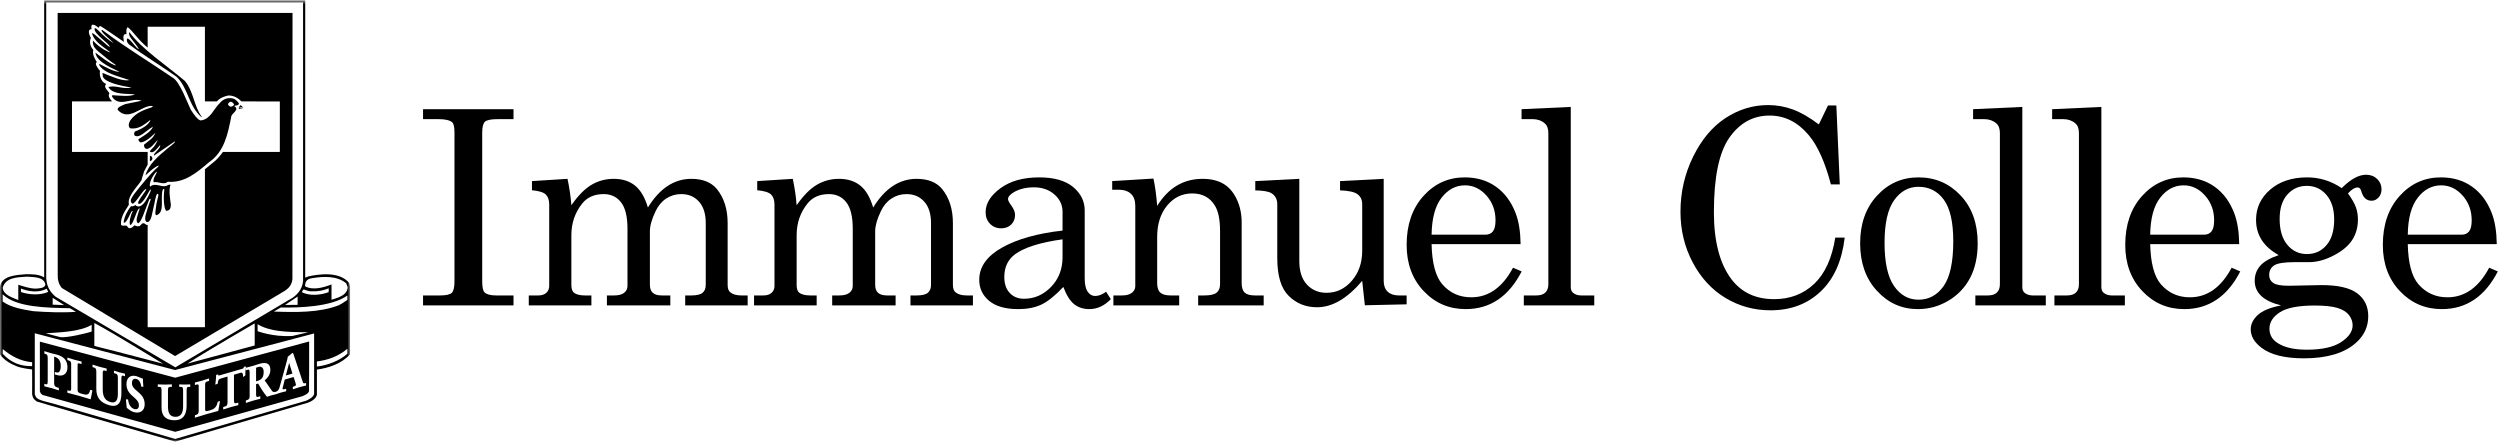 <?xml version="1.0" encoding="UTF-8"?>
<svg width="500px" height="89px" viewBox="0 0 500 89" version="1.1" xmlns="http://www.w3.org/2000/svg" xmlns:xlink="http://www.w3.org/1999/xlink">
    <!-- Generator: Sketch 52.5 (67469) - http://www.bohemiancoding.com/sketch -->
    <title>Group 54 Copy</title>
    <desc>Created with Sketch.</desc>
    <defs>
        <polygon id="path-1" points="0 0.677 70.012 0.677 70.012 88.929 0 88.929"></polygon>
    </defs>
    <g id="Page-1" stroke="none" stroke-width="1" fill="none" fill-rule="evenodd">
        <g id="Group-54-Copy" transform="translate(0, -1)">
            <path d="M84.608,22.839 L102.702,22.839 L102.702,24.827 L99.597,24.827 C98.217,24.827 97.346,25.001 96.985,25.346 C96.622,25.69 96.441,26.42 96.441,27.534 L96.441,57.25 C96.441,58.435 96.6,59.178 96.918,59.479 C97.344,59.885 98.113,60.088 99.225,60.088 L102.702,60.088 L102.702,62.08 L84.608,62.08 L84.608,60.088 L88.03,60.088 C89.232,60.088 90.012,59.912 90.366,59.559 C90.719,59.205 90.895,58.435 90.895,57.25 L90.895,27.534 C90.895,26.401 90.737,25.704 90.417,25.439 C89.923,25.033 89.011,24.827 87.685,24.827 L84.608,24.827 L84.608,22.839 Z" id="Fill-1" fill="#000000"></path>
            <path d="M106.393,37.219 L113.504,36.768 C113.893,38.617 114.149,40.377 114.273,42.05 C115.619,40.113 116.964,38.749 118.312,37.956 C119.658,37.164 121.137,36.768 122.75,36.768 C124.468,36.768 125.886,37.218 127.002,38.115 C128.118,39.014 128.976,40.477 129.579,42.501 C130.762,40.581 132.078,39.146 133.527,38.194 C134.975,37.242 136.557,36.768 138.268,36.768 C140.528,36.768 142.224,37.439 143.356,38.784 C144.803,40.552 145.528,42.834 145.528,45.629 L145.528,57.967 C145.528,58.709 145.713,59.214 146.085,59.479 C146.58,59.886 147.314,60.088 148.287,60.088 L149.533,60.088 L149.533,62.08 L137.038,62.08 L137.038,60.088 L138.284,60.088 C139.347,60.088 140.089,59.911 140.512,59.558 C140.939,59.203 141.15,58.672 141.15,57.964 L141.15,45.609 C141.15,43.769 140.699,42.343 139.801,41.333 C138.9,40.323 137.717,39.819 136.252,39.819 C135.14,39.819 134.135,40.116 133.235,40.709 C132.335,41.301 131.629,42.148 131.117,43.245 C130.359,44.822 129.98,46.16 129.98,47.257 L129.98,57.964 C129.98,58.689 130.174,59.226 130.563,59.572 C130.953,59.916 131.554,60.088 132.367,60.088 L134.065,60.088 L134.065,62.08 L121.382,62.08 L121.382,60.088 L122.817,60.088 C123.717,60.088 124.391,59.911 124.833,59.558 C125.274,59.204 125.495,58.754 125.495,58.206 L125.495,46.745 C125.495,44.32 125.066,42.56 124.209,41.464 C123.35,40.367 122.197,39.819 120.747,39.819 C118.872,39.819 117.43,40.454 116.421,41.729 C114.99,43.533 114.273,45.638 114.273,48.044 L114.273,57.967 C114.273,58.727 114.441,59.249 114.778,59.532 C115.253,59.903 115.997,60.088 117.006,60.088 L118.279,60.088 L118.279,62.08 L105.755,62.08 L105.755,60.088 L107.64,60.088 C108.348,60.088 108.89,59.911 109.272,59.558 C109.651,59.204 109.842,58.754 109.842,58.206 L109.842,41.915 C109.842,41.013 109.612,40.342 109.153,39.898 C108.692,39.456 107.773,39.174 106.393,39.05 L106.393,37.219 Z" id="Fill-3" fill="#000000"></path>
            <path d="M151.447,37.219 L158.557,36.768 C158.947,38.617 159.203,40.377 159.327,42.05 C160.672,40.113 162.019,38.749 163.367,37.956 C164.713,37.164 166.192,36.768 167.805,36.768 C169.523,36.768 170.94,37.218 172.056,38.115 C173.173,39.014 174.031,40.477 174.634,42.501 C175.817,40.581 177.133,39.146 178.581,38.194 C180.029,37.242 181.61,36.768 183.322,36.768 C185.584,36.768 187.279,37.439 188.409,38.784 C189.857,40.552 190.581,42.834 190.581,45.629 L190.581,57.967 C190.581,58.709 190.767,59.214 191.138,59.479 C191.634,59.886 192.368,60.088 193.341,60.088 L194.587,60.088 L194.587,62.08 L182.091,62.08 L182.091,60.088 L183.339,60.088 C184.4,60.088 185.143,59.911 185.567,59.558 C185.991,59.203 186.203,58.672 186.203,57.964 L186.203,45.609 C186.203,43.769 185.753,42.343 184.853,41.333 C183.953,40.323 182.773,39.819 181.308,39.819 C180.196,39.819 179.19,40.116 178.289,40.709 C177.389,41.301 176.684,42.148 176.172,43.245 C175.413,44.822 175.034,46.16 175.034,47.257 L175.034,57.964 C175.034,58.689 175.229,59.226 175.619,59.572 C176.007,59.916 176.608,60.088 177.422,60.088 L179.12,60.088 L179.12,62.08 L166.437,62.08 L166.437,60.088 L167.87,60.088 C168.772,60.088 169.444,59.911 169.887,59.558 C170.328,59.204 170.55,58.754 170.55,58.206 L170.55,46.745 C170.55,44.32 170.12,42.56 169.263,41.464 C168.405,40.367 167.251,39.819 165.801,39.819 C163.925,39.819 162.485,40.454 161.476,41.729 C160.042,43.533 159.327,45.638 159.327,48.044 L159.327,57.967 C159.327,58.727 159.496,59.249 159.831,59.532 C160.309,59.903 161.052,60.088 162.06,60.088 L163.333,60.088 L163.333,62.08 L150.81,62.08 L150.81,60.088 L152.694,60.088 C153.402,60.088 153.944,59.911 154.325,59.558 C154.707,59.204 154.896,58.754 154.896,58.206 L154.896,41.915 C154.896,41.013 154.666,40.342 154.207,39.898 C153.745,39.456 152.825,39.174 151.447,39.05 L151.447,37.219 Z" id="Fill-5" fill="#000000"></path>
            <path d="M212.51,48.866 C208.018,49.484 204.834,50.494 202.958,51.891 C201.563,52.951 200.861,54.456 200.861,56.401 C200.861,57.764 201.226,58.828 201.951,59.597 C202.676,60.369 203.622,60.752 204.789,60.752 C206.876,60.752 208.686,59.961 210.216,58.377 C211.744,56.796 212.51,54.81 212.51,52.422 L212.51,48.866 Z M221.215,59.346 L222.169,60.832 C220.879,62.159 219.442,62.822 217.87,62.822 C216.667,62.822 215.656,62.495 214.831,61.841 C214.01,61.186 213.289,60.036 212.669,58.391 C210.988,60.159 209.512,61.342 208.239,61.933 C206.964,62.526 205.436,62.822 203.649,62.822 C201.101,62.822 199.165,62.274 197.838,61.177 C196.512,60.08 195.849,58.674 195.849,56.957 C195.849,54.375 197.365,52.23 200.398,50.524 C203.432,48.818 207.471,47.68 212.51,47.115 L212.51,43.347 C212.51,42.004 211.971,40.854 210.892,39.898 C209.813,38.942 208.443,38.466 206.78,38.466 C205.24,38.466 203.914,38.784 202.801,39.421 C202.003,39.898 201.605,40.366 201.605,40.827 C201.605,41.093 201.819,41.507 202.242,42.074 C202.756,42.781 203.011,43.409 203.011,43.958 C203.011,44.754 202.756,45.404 202.242,45.907 C201.731,46.414 201.058,46.664 200.226,46.664 C199.343,46.664 198.604,46.363 198.011,45.762 C197.419,45.16 197.122,44.392 197.122,43.453 C197.122,41.704 198.107,40.102 200.08,38.652 C202.053,37.201 204.64,36.476 207.841,36.476 C210.794,36.476 213.049,37.112 214.607,38.386 C216.163,39.677 216.941,41.243 216.941,43.082 L216.941,56.666 C216.941,57.869 217.136,58.754 217.525,59.319 C217.914,59.903 218.418,60.195 219.037,60.195 C219.727,60.195 220.451,59.912 221.215,59.346 Z" id="Fill-7" fill="#000000"></path>
            <path d="M222.44,37.219 L230.69,36.714 C231.028,38.27 231.276,40.093 231.434,42.179 C232.548,40.376 233.861,39.023 235.373,38.121 C236.887,37.219 238.598,36.768 240.508,36.768 C242.155,36.768 243.532,37.091 244.648,37.736 C245.76,38.381 246.656,39.403 247.325,40.8 C247.996,42.198 248.332,43.764 248.332,45.496 L248.332,57.594 C248.332,58.498 248.538,59.139 248.944,59.519 C249.349,59.899 250.034,60.088 250.985,60.088 L252.737,60.088 L252.737,62.08 L239.632,62.08 L239.632,60.088 L240.88,60.088 C242.047,60.088 242.86,59.903 243.321,59.532 C243.78,59.16 244.011,58.603 244.011,57.861 L244.011,47.22 C244.011,44.904 243.657,43.188 242.948,42.074 C241.96,40.483 240.454,39.687 238.439,39.687 C236.44,39.687 234.773,40.491 233.435,42.1 C232.102,43.71 231.434,45.806 231.434,48.388 L231.434,57.594 C231.434,58.498 231.642,59.139 232.057,59.519 C232.474,59.899 233.158,60.088 234.113,60.088 L235.838,60.088 L235.838,62.08 L222.679,62.08 L222.679,60.088 L224.404,60.088 C225.271,60.088 225.928,59.911 226.38,59.558 C226.831,59.204 227.056,58.763 227.056,58.231 L227.056,42.179 C227.056,41.119 226.769,40.313 226.195,39.767 C225.62,39.218 224.792,38.943 223.713,38.943 L222.44,38.943 L222.44,37.219 Z" id="Fill-9" fill="#000000"></path>
            <path d="M259.863,36.767 L259.863,53.244 C259.863,55.261 260.371,56.817 261.386,57.913 C262.402,59.01 263.711,59.559 265.318,59.559 C267.296,59.559 268.975,58.758 270.361,57.156 C271.746,55.557 272.441,53.553 272.441,51.149 L272.441,41.836 C272.441,40.985 272.132,40.328 271.527,39.858 C270.916,39.391 269.743,39.129 268.009,39.075 L268.009,37.218 L276.739,36.767 L276.739,57.17 C276.739,58.108 277.005,58.829 277.533,59.333 C278.063,59.838 278.809,60.088 279.761,60.088 L281.327,60.088 L281.327,61.867 L272.97,62.052 L272.441,57.17 C270.958,58.922 269.463,60.24 267.962,61.124 C266.461,62.008 264.944,62.451 263.402,62.451 C261.164,62.451 259.281,61.699 257.763,60.195 C256.227,58.709 255.455,56.19 255.455,52.633 L255.455,41.836 C255.455,40.879 255.078,40.155 254.32,39.658 C253.786,39.306 252.7,39.11 251.056,39.075 L251.056,37.218 L259.863,36.767 Z" id="Fill-11" fill="#000000"></path>
            <path d="M286.317,47.937 L297.085,47.937 C297.725,47.937 298.223,47.723 298.573,47.287 C298.927,46.854 299.104,46.116 299.104,45.072 C299.104,43.127 298.5,41.473 297.288,40.111 C296.076,38.749 294.645,38.067 293.005,38.067 C291.165,38.067 289.601,38.891 288.318,40.535 C287.038,42.179 286.371,44.648 286.317,47.937 M304.122,49.821 L286.317,49.821 C286.404,53.606 287.112,56.277 288.442,57.835 C289.958,59.586 291.898,60.46 294.249,60.46 C297.712,60.46 300.501,58.489 302.605,54.542 L304.332,55.286 C301.748,60.31 298.017,62.822 293.137,62.822 C289.806,62.822 287.009,61.619 284.739,59.214 C282.462,56.809 281.327,53.729 281.327,49.98 C281.327,45.947 282.446,42.69 284.684,40.204 C286.919,37.719 289.676,36.476 292.947,36.476 C295.355,36.476 297.434,37.094 299.185,38.333 C300.937,39.57 302.253,41.348 303.139,43.667 C303.759,45.293 304.085,47.345 304.122,49.821" id="Fill-13" fill="#000000"></path>
            <path d="M314.152,22.387 L314.152,58.417 C314.152,58.913 314.303,59.294 314.604,59.558 C315.045,59.912 315.583,60.088 316.224,60.088 L318.852,60.088 L318.852,62.081 L304.763,62.081 L304.763,60.088 L307.255,60.088 C308.071,60.088 308.675,59.895 309.076,59.506 C309.473,59.116 309.67,58.567 309.67,57.861 L309.67,27.615 C309.67,26.73 309.434,26.084 308.952,25.677 C308.296,25.111 307.496,24.827 306.537,24.827 L304.312,24.827 L304.312,22.838 L314.152,22.387 Z" id="Fill-15" fill="#000000"></path>
            <path d="M363.767,25.888 L365.595,22.096 L367.269,22.096 L367.958,37.882 L366.18,37.882 C365.012,33.442 363.54,30.17 361.778,28.064 C359.579,25.429 356.964,24.112 353.92,24.112 C350.632,24.112 347.95,25.58 345.884,28.516 C343.812,31.453 342.779,36.422 342.779,43.428 C342.779,49.316 343.963,53.809 346.333,56.906 C348.352,59.523 351.181,60.832 354.823,60.832 C358.009,60.832 360.678,59.81 362.839,57.769 C364.996,55.723 366.399,52.642 367.054,48.52 L368.941,48.52 C368.392,53.191 366.788,56.782 364.135,59.293 C361.482,61.804 358.144,63.061 354.109,63.061 C350.837,63.061 347.831,62.239 345.101,60.594 C342.364,58.948 340.184,56.582 338.548,53.495 C336.912,50.41 336.095,47.027 336.095,43.347 C336.095,39.44 336.94,35.767 338.625,32.337 C340.314,28.904 342.475,26.328 345.113,24.603 C347.749,22.878 350.587,22.015 353.63,22.015 C355.325,22.015 356.971,22.308 358.567,22.891 C360.158,23.474 361.893,24.475 363.767,25.888" id="Fill-17" fill="#000000"></path>
            <path d="M383.699,38.359 C381.722,38.359 380.095,39.257 378.819,41.054 C377.548,42.848 376.909,45.683 376.909,49.556 C376.909,53.5 377.545,56.383 378.808,58.206 C380.069,60.026 381.702,60.939 383.699,60.939 C385.774,60.939 387.451,60.026 388.731,58.206 C390.01,56.383 390.654,53.404 390.654,49.264 C390.654,45.426 390.023,42.649 388.76,40.933 C387.493,39.218 385.808,38.359 383.699,38.359 M383.699,36.475 C387.045,36.475 389.854,37.683 392.126,40.097 C394.396,42.512 395.537,45.692 395.537,49.635 C395.537,52.358 395.026,54.681 394.012,56.6 C392.995,58.52 391.544,60.036 389.661,61.15 C387.779,62.266 385.745,62.822 383.567,62.822 C380.354,62.822 377.622,61.601 375.388,59.161 C373.144,56.72 372.028,53.554 372.028,49.661 C372.028,45.753 373.153,42.578 375.399,40.138 C377.642,37.696 380.414,36.475 383.699,36.475" id="Fill-19" fill="#000000"></path>
            <path d="M404.466,22.387 L404.466,58.417 C404.466,58.913 404.614,59.294 404.912,59.558 C405.356,59.912 405.897,60.088 406.531,60.088 L409.161,60.088 L409.161,62.081 L395.071,62.081 L395.071,60.088 L397.567,60.088 C398.376,60.088 398.982,59.895 399.38,59.506 C399.778,59.116 399.979,58.567 399.979,57.861 L399.979,27.615 C399.979,26.73 399.741,26.084 399.261,25.677 C398.605,25.111 397.801,24.827 396.85,24.827 L394.618,24.827 L394.618,22.838 L404.466,22.387 Z" id="Fill-21" fill="#000000"></path>
            <path d="M420.272,22.387 L420.272,58.417 C420.272,58.913 420.424,59.294 420.729,59.558 C421.166,59.912 421.704,60.088 422.344,60.088 L424.973,60.088 L424.973,62.081 L410.884,62.081 L410.884,60.088 L413.376,60.088 C414.192,60.088 414.794,59.895 415.196,59.506 C415.59,59.116 415.786,58.567 415.786,57.861 L415.786,27.615 C415.786,26.73 415.553,26.084 415.073,25.677 C414.417,25.111 413.614,24.827 412.658,24.827 L410.427,24.827 L410.427,22.838 L420.272,22.387 Z" id="Fill-23" fill="#000000"></path>
            <path d="M430.037,47.937 L440.809,47.937 C441.444,47.937 441.94,47.723 442.293,47.287 C442.651,46.854 442.826,46.116 442.826,45.072 C442.826,43.127 442.22,41.473 441.01,40.111 C439.797,38.749 438.368,38.067 436.724,38.067 C434.883,38.067 433.322,38.891 432.042,40.535 C430.759,42.179 430.089,44.648 430.037,47.937 M447.842,49.821 L430.037,49.821 C430.127,53.606 430.835,56.277 432.161,57.835 C433.683,59.586 435.622,60.46 437.972,60.46 C441.441,60.46 444.226,58.489 446.329,54.542 L448.052,55.286 C445.473,60.31 441.74,62.822 436.859,62.822 C433.535,62.822 430.734,61.619 428.462,59.214 C426.187,56.809 425.05,53.729 425.05,49.98 C425.05,45.947 426.169,42.69 428.407,40.204 C430.647,37.719 433.394,36.476 436.667,36.476 C439.078,36.476 441.158,37.094 442.91,38.333 C444.656,39.57 445.975,41.348 446.856,43.667 C447.476,45.293 447.804,47.345 447.842,49.821" id="Fill-25" fill="#000000"></path>
            <path d="M461.369,38.173 C459.794,38.173 458.495,38.753 457.471,39.911 C456.441,41.072 455.929,42.693 455.929,44.781 C455.929,47.007 456.441,48.739 457.471,49.968 C458.495,51.197 459.803,51.812 461.398,51.812 C462.989,51.812 464.294,51.215 465.307,50.02 C466.327,48.827 466.836,47.116 466.836,44.887 C466.836,42.817 466.319,41.181 465.285,39.979 C464.249,38.774 462.944,38.173 461.369,38.173 M462.936,62.105 C459.681,62.105 457.359,62.556 455.97,63.458 C454.582,64.36 453.891,65.448 453.891,66.721 C453.891,67.926 454.411,68.871 455.453,69.561 C456.835,70.481 458.794,70.941 461.346,70.941 C464.384,70.941 466.676,70.437 468.214,69.429 C469.754,68.42 470.526,67.297 470.526,66.059 C470.526,65.333 470.285,64.657 469.809,64.029 C469.329,63.4 468.57,62.923 467.526,62.598 C466.483,62.27 464.95,62.105 462.936,62.105 M468.345,38.623 C470.116,36.838 471.744,35.946 473.229,35.946 C474.114,35.946 474.848,36.229 475.43,36.794 C476.017,37.36 476.304,38.051 476.304,38.863 C476.304,39.518 476.108,40.062 475.709,40.495 C475.313,40.929 474.848,41.146 474.32,41.146 C473.31,41.146 472.626,40.527 472.272,39.287 C472.13,38.758 471.896,38.492 471.559,38.492 C470.956,38.492 470.304,38.891 469.596,39.686 C470.355,40.73 470.876,41.637 471.162,42.404 C471.445,43.175 471.584,44.002 471.584,44.887 C471.584,46.426 471.211,47.783 470.468,48.958 C469.725,50.135 468.493,51.174 466.77,52.077 C465.044,52.978 463.391,53.429 461.82,53.429 L458.925,53.429 C456.875,53.429 455.514,53.641 454.842,54.066 C454.169,54.509 453.836,55.153 453.836,56.003 C453.836,56.694 454.108,57.223 454.656,57.594 C455.205,57.967 456.24,58.152 457.765,58.152 L464.314,58.019 C467.619,58.019 470.01,58.573 471.465,59.678 C472.925,60.785 473.651,62.3 473.651,64.228 C473.651,66.35 472.819,68.137 471.162,69.589 C468.841,71.641 465.384,72.666 460.783,72.666 C456.981,72.666 454.161,71.967 452.32,70.569 C450.871,69.473 450.145,68.244 450.145,66.881 C450.145,65.837 450.61,64.883 451.54,64.016 C452.467,63.149 454.029,62.502 456.222,62.08 C454.472,61.655 453.151,61.029 452.27,60.209 C451.386,59.386 450.942,58.364 450.942,57.144 C450.942,56.013 451.302,55.027 452.016,54.185 C452.734,53.345 453.976,52.625 455.743,52.023 C454.242,51.192 453.106,50.188 452.348,49.012 C451.59,47.837 451.209,46.487 451.209,44.966 C451.209,42.56 452.156,40.543 454.045,38.916 C455.941,37.289 458.401,36.475 461.423,36.475 C462.661,36.475 463.854,36.653 465.008,37.007 C466.155,37.36 467.27,37.899 468.345,38.623" id="Fill-27" fill="#000000"></path>
            <path d="M481.554,47.937 L492.321,47.937 C492.958,47.937 493.453,47.723 493.81,47.287 C494.161,46.854 494.338,46.116 494.338,45.072 C494.338,43.127 493.736,41.473 492.522,40.111 C491.312,38.749 489.882,38.067 488.238,38.067 C486.396,38.067 484.837,38.891 483.554,40.535 C482.27,42.179 481.602,44.648 481.554,47.937 M499.353,49.821 L481.554,49.821 C481.638,53.606 482.344,56.277 483.673,57.835 C485.194,59.586 487.135,60.46 489.483,60.46 C492.948,60.46 495.737,58.489 497.839,54.542 L499.566,55.286 C496.983,60.31 493.251,62.822 488.368,62.822 C485.046,62.822 482.246,61.619 479.973,59.214 C477.699,56.809 476.567,53.729 476.567,49.98 C476.567,45.947 477.683,42.69 479.918,40.204 C482.156,37.719 484.911,36.476 488.184,36.476 C490.588,36.476 492.67,37.094 494.417,38.333 C496.168,39.57 497.488,41.348 498.37,43.667 C498.99,45.293 499.321,47.345 499.353,49.821" id="Fill-29" fill="#000000"></path>
            <path d="M46.843,21.947 C46.746,22.086 46.403,22.364 46.125,22.354 C45.782,22.204 45.396,21.893 45.771,21.582 C46.103,21.068 46.671,21.529 46.843,21.947 Z" id="Stroke-31"></path>
            <path d="M30.055,33.212 L30.132,33.232 L30.157,33.187 C30.415,33.033 30.475,32.846 30.479,32.715 C30.484,32.514 30.361,32.309 30.147,32.162 C30.132,32.142 30.113,32.135 30.087,32.13 L30.035,32.253 L29.974,32.268 C29.988,32.324 29.983,32.656 29.98,32.834 C29.973,33.189 29.973,33.189 30.055,33.212" id="Fill-33" fill="#000000"></path>
            <path d="M45.771,21.582 C46.103,21.068 46.671,21.529 46.843,21.947 C46.746,22.086 46.403,22.364 46.125,22.354 C45.782,22.204 45.396,21.893 45.771,21.582 M28.318,21.154 C27.6,21.314 25.061,21.818 25.061,21.818 C24.278,22.172 23.411,22.45 23.539,22.986 C25.8,25.396 28.125,22.161 30.321,22.182 L30.621,22.354 C28.875,22.964 27.268,23.436 26.1,25.021 C25.543,25.932 25.768,26.393 25.982,26.639 C27.621,26.982 28.95,25.879 30.118,24.947 C29.818,25.954 28.339,26.822 26.968,27.304 C26.893,27.507 26.689,27.743 26.936,28.118 C27.953,28.654 28.843,27.411 30.557,26.339 C30.396,27.25 28.393,28.396 27.707,28.825 C27.6,29.114 27.9,29.372 28.125,29.489 C29.325,29.436 31.093,27.529 31.093,27.529 C30.546,28.825 29.861,29.029 29.078,29.725 C28.65,29.907 28.811,30.282 28.95,30.561 C29.046,30.743 29.346,30.818 29.507,30.754 C30.268,30.582 30.9,29.639 31.564,28.954 C30.803,30.786 30.139,30.732 29.968,31.332 C30.653,31.793 31.232,30.882 32.025,30.014 C32.196,30.711 30.578,31.675 30.803,32.125 L34.918,29.307 L35.014,29.361 C34.768,29.789 33.889,30.346 33.546,30.657 C31.671,32.221 29.732,33.829 29.078,36.079 C29.818,35.447 30.557,34.697 31.361,34.257 C31.639,34.107 31.746,34.107 31.757,34.182 C31.703,34.246 31.639,34.322 31.564,34.418 C30.182,35.586 27.889,38.457 26.818,39.829 C26.561,40.3 25.682,41.179 26.486,41.725 C27.043,41.907 28.757,38.596 29.228,38.832 C29.518,38.929 26.839,41.8 27.857,41.779 C28.693,41.704 29.764,39.111 30.139,38.854 C30.193,38.907 30.161,39.068 30.107,39.282 C28.661,42.668 27.632,42.572 27.021,41.982 C26.968,42.186 26.443,42.325 26.207,42.239 C25.746,42.743 24.793,44.318 24.728,45.539 C25.168,45.657 25.596,44.704 26.057,43.761 C26.121,43.621 26.261,43.172 26.571,43.182 C26.153,43.954 25.714,45.582 26.046,46.011 C26.689,45.882 27.182,43.322 27.771,42.721 C27.825,42.7 27.889,42.689 27.953,42.721 C27.503,44.114 26.968,45.304 27.643,45.647 C28.307,45.368 28.875,43.311 29.839,40.911 C29.871,40.868 29.903,40.836 29.936,40.793 C29.936,40.793 30.064,40.632 30.139,40.889 C29.839,41.704 29.464,42.807 29.186,43.804 C29.057,44.254 28.853,45.143 29.368,45.411 C30.321,45.486 30.418,43.536 30.825,41.961 C30.932,41.564 31.136,40.139 31.393,39.829 C31.478,39.743 31.607,39.743 31.693,39.947 C31.575,40.707 31.296,41.457 31.211,42.325 C31.189,42.85 30.825,44.061 31.339,44.039 C33.032,43.375 32.025,40.729 32.528,39.004 C32.678,38.822 32.7,38.682 32.871,38.875 C32.571,41.136 32.936,43.429 33.396,43.15 C34.157,43.022 34.136,42.357 34.178,41.961 C34.028,40.739 33.696,39.186 34.103,37.922 L33.643,37.986 C32.507,38.8 31.136,37.322 30.021,38.339 C29.711,37.729 30.525,36.068 31.286,35.35 C31.307,35.371 31.339,35.371 31.382,35.361 C31.253,35.939 30.493,36.754 30.739,37.45 C31.746,37.246 32.678,38.072 33.568,37.354 C36.9,37.611 39.278,35.586 41.85,33.411 C44.871,31.343 45.578,27.721 46.243,24.379 C46.253,23.639 48.064,22.964 46.853,22.225 C47.132,22 47.721,22.204 47.786,21.689 C47.582,21.389 47.121,20.854 46.671,20.725 C45.707,20.447 44.668,20.757 44.046,21.529 C42.664,22.836 42.118,24.839 40.178,25.086 C39.664,25.139 38.668,23.779 38.164,22.954 C37.639,21.968 35.978,17.297 34.543,16.536 C30.075,13.472 24.793,10.3 20.411,6.957 C19.886,7.214 21.761,8.639 22.778,9.646 C20.496,8.382 19.028,6.036 18.921,6.764 C18.771,7.804 21.868,9.679 21.943,10.343 C21.986,10.75 18.482,7.247 18.407,7.654 C18.771,9.304 20.743,10.396 21.943,11.361 L22.039,11.479 C20.871,11.146 19.371,10.011 18.589,9.1 C18.386,10.343 19.393,11.061 20.036,11.597 C21.053,12.464 21.761,13.032 23.239,14.05 C22.553,14.296 19.093,11.532 19.093,11.532 C19.328,13.621 23.239,14.907 23.893,15.389 C22.671,15.314 21.161,14.447 19.918,13.804 L19.8,13.921 C20.7,15.625 23.743,16.279 25.864,17.007 C24.632,17.35 22.243,16.279 20.496,15.572 L20.571,16.311 C20.946,17.447 24,18.164 26.336,18.497 C24.45,18.925 23.164,17.961 21.686,18.411 C22.596,20.146 26.003,19.632 26.989,19.911 C25.671,20.35 24.353,20.146 22.446,20.039 L22.414,20.339 C23.861,22.6 26.357,20.372 28.318,21.154" id="Fill-35" fill="#000000"></path>
            <path d="M35.313,16.355 C37.66,18.599 37.708,22.225 40.303,24.436 L40.362,24.377 C38.756,22.214 38.742,19.304 36.975,17.188 C33.484,14.241 28.262,10.746 25.875,7.421 C25.52,8.335 26.84,9.164 27.78,10.821 C27.273,10.848 25.977,8.537 25.418,8.715 C25.242,9.349 25.584,9.666 25.863,9.94 C28.941,12.192 32.18,14.151 35.313,16.355" id="Fill-37" fill="#000000"></path>
            <path d="M48.679,22.53 L48.145,22.021 C48.145,22.021 47.866,22.302 47.765,22.302 C47.662,22.302 48.679,22.53 48.679,22.53" id="Fill-39" fill="#000000"></path>
            <path d="M48.604,22.63 C48.604,22.63 47.653,22.402 47.739,22.454 C47.828,22.504 47.759,22.789 47.759,22.789 L48.604,22.63 Z" id="Fill-41" fill="#000000"></path>
            <path d="M14.399,21.285 C14.4,21.282 22.422,21.285 22.422,21.285 C21.864,20.676 21.56,20.136 21.883,19.685 C21.59,19.066 20.595,18.459 21.229,17.781 C19.923,17.265 19.884,15.622 20.009,15.192 C20,15.2 19.501,14.606 19.267,14.099 C19.019,13.669 19.35,13.414 19.36,13.386 C19.35,13.388 18.308,11.935 18.673,11.008 C17.597,9.831 18.162,8.589 18.181,8.589 C18.188,8.589 17.8,7.928 17.783,7.504 C17.699,6.786 18.32,6.84 18.333,6.81 C18.32,6.84 18.157,6.379 18.376,5.956 C19.07,5.82 19.708,6.639 19.73,6.583 C19.734,6.587 19.705,6.226 20.137,6.226 C21.604,7.155 24.781,9.381 24.783,9.375 C24.744,8.88 24.39,7.689 25.291,7.826 C25.28,7.362 25.192,6.892 25.469,6.48 C25.469,6.48 25.469,6.073 27.45,8.461 C28.44,9.654 29.532,10.519 29.532,10.519 L29.532,6.353 L40.984,6.353 L40.984,21.285 L43.37,21.285 C44.033,20.524 44.875,20.285 45.65,20.098 C46.672,20.076 47.585,20.533 48.273,21.285 L55.966,21.289 L55.966,31.391 L44.591,31.391 C44.591,31.391 43.752,32.534 43.119,33.092 C42.511,33.627 40.984,34.844 40.984,34.844 L40.984,66.434 L29.532,66.434 L29.532,45.994 C29.532,45.994 29.33,46.07 28.907,45.713 C28.039,45.344 28.435,46.776 26.873,46.065 C26.58,46.45 25.898,46.982 25.508,46.363 C25.258,45.739 24.056,46.629 24.199,45.59 C24.219,43.749 25.901,42.082 25.773,41.828 C25.342,39.975 28.542,37.307 28.365,36.749 L28.82,35.277 L29.532,33.93 L29.532,31.391 L14.399,31.391 C14.399,31.391 14.4,21.282 14.399,21.285 M12.376,58.602 L35.014,72.212 L56.404,59.496 C57.769,58.764 58.358,57.988 58.485,56.82 L58.505,3.586 L11.528,3.586 L11.544,55.93 C11.507,56.845 11.715,57.853 12.376,58.602" id="Fill-43" fill="#000000"></path>
            <g id="Group-47" transform="translate(0, 0.395)">
                <mask id="mask-2" fill="white">
                    <use xlink:href="#path-1"></use>
                </mask>
                <g id="Clip-46"></g>
                <path d="M66.302,60.554 L66.302,57.484 C64.748,58.113 62.569,58.726 61.021,57.862 C60.994,56.672 61.627,56.373 62.407,56.248 C64.654,55.855 67.417,55.74 69.24,57.26 L69.537,58.033 C69.477,59.742 67.369,60.2 66.302,60.554 Z M69.477,60.582 C69.477,60.554 68.688,61.192 67.755,61.656 C63.865,63.171 59.073,63.073 54.775,62.918 C54.748,62.918 56.168,62.103 56.168,62.103 C59.802,62.179 66.277,61.979 69.477,59.715 L69.477,60.582 Z M69.477,71.348 C67.892,72.777 65.437,73.691 63.381,73.913 L63.381,72.896 C65.489,72.616 67.52,71.985 69.477,70.357 L69.477,71.348 Z M62.823,79.422 C62.607,80.088 61.848,80.45 61.277,80.73 L35.042,88.392 L11.067,81.443 C9.413,80.966 7.821,80.719 7.288,80.133 C7.129,79.971 7.086,79.703 6.958,79.472 L6.958,67.26 L35.014,74.609 L62.585,67.36 L62.824,67.285 C62.824,67.285 62.824,79.423 62.823,79.422 Z M18.334,65.557 L18.334,66.903 C17.597,67.209 13.229,68.25 12.036,68.022 C12.036,68.048 9.142,67.26 9.142,67.26 C11.417,67.09 15.934,67.047 18.334,65.557 Z M6.67,62.843 C4.621,62.51 2.209,62.127 0.533,60.91 C0.533,60.91 0.515,59.46 0.533,59.461 C3.25,62.102 9.338,62.153 13.98,62.249 C13.965,62.257 15.184,62.968 15.184,62.968 C12.577,63.166 9.31,63.042 6.67,62.843 Z M6.424,73.837 C4.252,73.867 2.285,73.253 0.533,71.347 L0.551,70.415 C2.195,71.801 4.062,72.844 6.424,73.049 L6.424,73.837 Z M5.357,55.933 C6.655,56.057 8.759,55.86 9.09,57.555 C8.862,58.266 7.898,58.262 7.146,58.329 C5.925,58.319 4.722,57.88 3.656,57.555 L3.656,60.606 C2.525,60.122 0.649,59.622 0.531,58.143 C1.155,56.043 3.468,56.076 5.357,55.933 Z M9.642,58.983 C8.032,59.731 5.637,59.538 4.189,59.005 L4.189,58.319 C5.642,58.892 7.72,59.234 9.344,58.347 L9.642,58.983 Z M12.823,61.619 L10.533,61.537 L10.533,60.168 L12.823,61.619 Z M32.63,73.353 C32.63,73.378 23.239,70.856 18.867,69.798 L18.867,65.2 C23.328,67.585 32.63,73.405 32.63,73.353 Z M50.939,65.279 L50.939,69.697 L37.48,73.328 C41.846,70.525 50.939,65.279 50.939,65.279 Z M51.523,65.456 C53.982,66.903 57.06,67.032 61.654,67.056 L58.505,67.793 C54.596,68.048 51.523,66.827 51.523,66.852 L51.523,65.456 Z M59.522,59.92 L59.522,61.571 L57.007,61.597 L59.522,59.92 Z M9.243,1.083 L60.614,1.083 L60.613,56.806 C60.485,58.138 59.816,59.224 58.564,60.129 L35.074,74.07 L35.022,74.039 L11.135,59.959 C9.88,58.878 9.336,57.796 9.243,56.217 L9.243,1.083 Z M60.74,58.473 C60.74,58.498 61.847,58.944 62.345,58.861 C63.662,58.928 64.739,58.678 65.744,58.27 C65.744,58.243 65.744,59.039 65.734,59.031 C64.135,59.649 61.936,59.825 60.386,59.056 C60.435,58.792 60.711,58.461 60.74,58.473 Z M69.836,57.2 C67.879,54.818 63.763,55.425 61.68,55.883 L61.041,56.136 L61.046,0.676 L8.836,0.676 L8.836,56.085 C7.712,55.425 6.426,55.444 5.13,55.45 C3.166,55.608 0.253,55.753 -0,58.039 L0.016,71.518 C0.845,72.638 2.062,73.347 3.284,73.837 C4.231,74.271 6.424,74.498 6.424,74.498 C6.424,74.498 6.451,79.447 6.424,79.447 C6.558,79.996 6.529,80.308 7.336,80.897 L9.979,81.682 L35.043,88.929 L61.397,81.205 C62.13,80.984 63.23,80.412 63.381,79.549 L63.381,74.522 C65.748,74.198 68.321,73.347 70.008,71.475 L70.012,57.971 L69.836,57.2 Z" id="Fill-45" fill="#000000" mask="url(#mask-2)"></path>
            </g>
            <path d="M51.626,74.399 C51.444,74.454 51.338,74.497 51.246,74.534 C51.235,74.54 51.224,74.544 51.214,74.548 L51.214,77.264 L51.5,77.181 C52.377,76.926 52.735,76.402 52.735,75.372 C52.735,74.951 52.618,74.642 52.399,74.478 C52.208,74.334 51.941,74.309 51.626,74.399" id="Fill-48" fill="#000000"></path>
            <polygon id="Fill-50" fill="#000000" points="57.168 76.096 58.486 75.715 57.831 73.579"></polygon>
            <path d="M61.213,78.099 L61.047,78.139 C60.7,78.223 60.343,78.31 59.969,78.416 C59.544,78.542 59.093,78.691 58.703,78.822 L58.57,78.867 L58.57,78.359 L58.735,78.31 C58.956,78.248 59.189,78.127 59.189,77.97 C59.189,77.858 59.11,77.609 59.026,77.345 L58.724,76.402 L56.948,76.915 L56.69,77.956 C56.66,78.083 56.629,78.2 56.6,78.308 C56.549,78.491 56.507,78.648 56.507,78.748 C56.507,78.814 56.531,78.833 56.541,78.84 C56.572,78.864 56.681,78.909 57.016,78.81 L57.234,78.75 L57.234,79.249 L57.011,79.303 C56.723,79.372 56.424,79.443 56.137,79.526 C55.841,79.616 55.535,79.723 55.238,79.826 L55.105,79.872 L55.105,79.868 L55.094,79.871 C54.952,79.912 54.812,79.943 54.671,79.973 C54.535,80.003 54.399,80.033 54.261,80.071 C54.134,80.109 54.005,80.155 53.875,80.202 C53.738,80.251 53.6,80.3 53.465,80.339 L53.401,80.357 L53.359,80.307 C52.651,79.443 52.063,78.473 51.625,77.707 L51.214,77.827 L51.214,79.844 C51.214,80.123 51.256,80.295 51.34,80.358 C51.427,80.425 51.591,80.384 51.781,80.33 L52.06,80.245 L52.06,80.75 L51.988,80.771 C51.754,80.839 51.518,80.897 51.282,80.956 C51.035,81.018 50.78,81.082 50.532,81.155 C50.319,81.217 50.109,81.287 49.896,81.359 C49.701,81.424 49.504,81.492 49.301,81.552 L49.173,81.589 L49.173,81.083 L49.399,81.017 C49.642,80.949 49.927,80.748 49.927,80.413 L49.927,75.445 C49.927,75.195 49.883,75.029 49.799,74.966 C49.717,74.905 49.584,74.936 49.454,74.973 L49.173,75.048 L49.173,74.548 L49.246,74.528 C49.355,74.497 49.504,74.46 49.677,74.416 C49.933,74.354 50.251,74.276 50.56,74.186 C50.823,74.11 51.058,74.032 51.288,73.954 C51.501,73.884 51.707,73.814 51.925,73.752 C52.713,73.525 53.269,73.544 53.624,73.813 C53.92,74.036 54.071,74.43 54.071,74.986 C54.071,75.768 53.677,76.487 52.931,77.07 L54.324,79.074 C54.537,79.382 54.665,79.437 55.052,79.381 L55.093,79.37 L55.213,79.332 C55.522,79.244 55.772,78.953 55.886,78.552 L57.268,73.575 C57.374,73.193 57.507,72.718 57.553,72.377 L57.56,72.332 L57.597,72.308 C57.849,72.136 58.186,71.847 58.354,71.678 L58.378,71.658 C58.4,71.641 58.426,71.621 58.466,71.61 C58.49,71.603 58.573,71.577 58.633,71.66 L58.646,71.684 C58.666,71.737 58.684,71.792 58.702,71.848 L58.723,71.911 L60.32,76.682 C60.408,76.96 60.499,77.247 60.593,77.473 C60.659,77.632 60.759,77.72 61.034,77.645 L61.213,77.592 L61.213,78.099 Z M49.083,75.248 C49.067,75.508 49.067,75.776 49.067,76.034 L49.067,76.085 L48.62,76.404 L48.61,76.22 C48.602,76.035 48.584,75.689 48.423,75.573 C48.351,75.521 48.248,75.514 48.112,75.554 L46.794,75.938 L46.794,81.067 C46.794,81.362 46.841,81.549 46.934,81.619 C47.012,81.676 47.138,81.673 47.369,81.608 L47.659,81.522 L47.659,82.028 L47.585,82.049 C47.441,82.089 47.247,82.138 47.037,82.19 C46.764,82.259 46.462,82.334 46.204,82.409 C45.92,82.49 45.607,82.593 45.331,82.684 C45.113,82.756 44.917,82.82 44.77,82.862 L44.643,82.899 L44.643,82.398 L44.876,82.333 C45.313,82.205 45.507,82.118 45.507,81.402 L45.507,76.312 L44.244,76.678 C43.676,76.843 43.654,76.973 43.534,77.689 L43.518,77.777 L43.057,77.914 L43.074,77.763 C43.088,77.653 43.101,77.543 43.115,77.433 C43.137,77.257 43.161,77.08 43.177,76.902 C43.21,76.616 43.226,76.343 43.226,76.066 L43.226,75.99 L43.606,75.881 L43.63,75.983 C43.643,76.039 43.663,76.075 43.69,76.09 C43.748,76.124 43.876,76.085 43.998,76.049 L48.387,74.776 C48.612,74.714 48.76,74.657 48.773,74.43 L48.778,74.342 L49.191,74.311 L49.157,74.597 C49.13,74.814 49.102,75.031 49.083,75.248 Z M43.975,81.374 C43.919,81.717 43.856,82.063 43.792,82.408 C43.747,82.647 43.703,82.886 43.661,83.125 L43.651,83.187 L43.591,83.204 C43.199,83.319 42.802,83.424 42.418,83.524 C42.063,83.618 41.707,83.712 41.351,83.814 C40.981,83.923 40.609,84.04 40.237,84.158 C39.862,84.277 39.487,84.394 39.112,84.505 L38.983,84.542 L38.983,84.041 L39.174,83.981 C39.462,83.899 39.741,83.775 39.741,83.238 L39.741,78.211 C39.741,78.063 39.711,77.966 39.651,77.921 C39.562,77.853 39.381,77.893 39.232,77.936 L38.983,78.008 L38.983,77.503 L39.056,77.482 C39.283,77.418 39.507,77.363 39.731,77.308 C39.953,77.253 40.175,77.2 40.399,77.137 C40.595,77.078 40.791,77.012 40.987,76.946 C41.215,76.869 41.452,76.789 41.687,76.723 L41.815,76.688 L41.815,77.186 L41.53,77.268 C41.227,77.356 41.026,77.413 41.026,77.868 L41.026,82.915 C41.026,83.04 41.053,83.127 41.107,83.174 C41.166,83.224 41.268,83.238 41.419,83.216 C41.793,83.14 42.163,83.026 42.516,82.879 C42.819,82.748 43.119,82.465 43.279,82.159 C43.405,81.922 43.478,81.644 43.533,81.404 L43.546,81.346 L44.001,81.219 L43.975,81.374 Z M38.048,78.373 L37.768,78.373 C37.561,78.373 37.326,78.373 37.326,78.987 L37.326,82.107 C37.326,84.061 36.526,85.052 34.945,85.052 C33.171,85.052 32.308,84.223 32.308,82.517 L32.308,78.987 C32.308,78.373 32.078,78.373 31.758,78.373 L31.554,78.373 L31.554,77.879 L31.655,77.879 C31.821,77.879 32.004,77.887 32.206,77.895 C32.446,77.905 32.711,77.917 33.003,77.917 C33.281,77.917 33.536,77.905 33.762,77.895 C33.951,77.887 34.121,77.879 34.274,77.879 L34.375,77.879 L34.375,78.373 L34.173,78.373 C33.849,78.373 33.595,78.373 33.595,78.987 L33.595,82.361 C33.595,83.728 34.075,84.365 35.106,84.365 C36.11,84.365 36.618,83.677 36.618,82.319 L36.618,78.987 C36.618,78.373 36.381,78.373 36.106,78.373 L35.837,78.373 L35.837,77.879 L35.937,77.879 C36.108,77.879 36.28,77.889 36.455,77.898 C36.788,77.915 37.121,77.918 37.449,77.898 C37.614,77.889 37.779,77.879 37.947,77.879 L38.048,77.879 L38.048,78.373 Z M28.36,83.224 C28.107,83.416 27.785,83.514 27.421,83.514 C27.212,83.514 26.989,83.482 26.756,83.416 C26.334,83.299 25.88,83.024 25.369,82.577 L25.339,82.55 L25.336,82.511 C25.313,82.252 25.287,81.993 25.262,81.734 C25.237,81.484 25.211,81.234 25.19,80.983 L25.18,80.87 L25.617,80.888 L25.627,80.972 C25.743,81.938 26.207,82.625 26.87,82.812 C27.128,82.884 27.362,82.857 27.526,82.734 C27.695,82.605 27.784,82.381 27.784,82.084 C27.784,81.33 27.289,80.896 26.716,80.395 C26.048,79.811 25.292,79.149 25.292,77.833 C25.292,77.186 25.489,76.694 25.862,76.41 C26.223,76.136 26.718,76.078 27.294,76.239 C27.506,76.295 28.069,76.537 28.405,76.68 L28.588,76.758 L28.588,76.825 C28.588,77.238 28.615,77.699 28.672,78.236 L28.685,78.355 L28.243,78.324 L28.236,78.238 C28.182,77.657 27.871,76.961 27.308,76.804 C27.034,76.727 26.816,76.747 26.663,76.862 C26.485,76.996 26.392,77.267 26.392,77.645 C26.392,78.338 26.884,78.759 27.455,79.247 C28.149,79.841 28.937,80.514 28.937,81.842 C28.937,82.462 28.736,82.939 28.36,83.224 Z M25.001,76.249 L24.693,76.157 C24.573,76.123 24.467,76.098 24.399,76.152 C24.343,76.193 24.278,76.309 24.278,76.627 L24.278,79.744 C24.278,80.814 24.037,81.539 23.561,81.899 C23.322,82.081 23.022,82.172 22.664,82.172 C22.424,82.172 22.16,82.132 21.869,82.05 C20.091,81.55 19.262,80.52 19.262,78.809 L19.262,75.279 C19.262,74.639 19.006,74.567 18.682,74.476 L18.507,74.419 L18.507,73.924 L18.635,73.962 C18.799,74.008 18.98,74.066 19.178,74.13 C19.42,74.208 19.689,74.295 19.983,74.378 C20.256,74.455 20.508,74.513 20.732,74.564 C20.923,74.609 21.099,74.65 21.256,74.694 L21.328,74.714 L21.328,75.221 L21.099,75.152 C20.939,75.108 20.759,75.059 20.666,75.131 C20.588,75.19 20.547,75.345 20.547,75.579 L20.547,78.956 C20.547,80.32 21.051,81.123 22.086,81.413 C22.513,81.533 22.852,81.502 23.092,81.32 C23.409,81.079 23.57,80.575 23.57,79.818 L23.57,76.483 C23.57,75.844 23.297,75.767 23.032,75.694 L22.79,75.625 L22.79,75.125 L22.916,75.16 C23.093,75.209 23.272,75.269 23.452,75.33 C23.617,75.385 23.781,75.44 23.945,75.488 C24.106,75.532 24.265,75.567 24.425,75.601 C24.592,75.639 24.759,75.674 24.927,75.722 L25.001,75.743 L25.001,76.249 Z M18.469,79.173 C18.412,79.488 18.348,79.799 18.283,80.11 C18.239,80.323 18.196,80.535 18.154,80.752 L18.133,80.858 L18.027,80.829 C17.65,80.723 17.273,80.607 16.896,80.491 C16.527,80.378 16.158,80.264 15.789,80.161 C15.414,80.056 15.039,79.961 14.664,79.865 C14.292,79.771 13.922,79.677 13.551,79.574 L13.477,79.554 L13.477,79.051 L13.723,79.12 C13.877,79.162 14.032,79.19 14.121,79.126 C14.195,79.069 14.231,78.939 14.231,78.736 L14.231,73.713 C14.231,73.27 13.954,73.153 13.669,73.072 L13.477,73.019 L13.477,72.518 L13.603,72.553 C13.834,72.616 14.061,72.69 14.289,72.764 C14.507,72.835 14.725,72.905 14.945,72.968 C15.155,73.025 15.363,73.075 15.571,73.122 C15.79,73.174 16.012,73.226 16.236,73.288 L16.309,73.309 L16.309,73.81 L15.968,73.715 C15.824,73.677 15.661,73.632 15.594,73.682 C15.544,73.721 15.518,73.826 15.518,73.988 L15.518,79.034 C15.518,79.319 15.652,79.497 15.966,79.63 C16.33,79.766 16.7,79.862 17.061,79.916 C17.412,79.974 17.664,79.81 17.781,79.659 C17.905,79.492 17.979,79.239 18.025,79.064 L18.051,78.967 L18.485,79.082 L18.469,79.173 Z M11.736,76.09 C11.463,76.033 11.234,75.971 11.046,75.918 L10.973,75.898 L10.973,75.399 L11.281,75.481 C11.485,75.536 11.657,75.515 11.787,75.416 C12.023,75.237 12.153,74.8 12.153,74.186 C12.153,73.231 11.724,72.585 10.945,72.369 L10.828,72.337 L10.828,77.573 C10.828,78.307 11.151,78.399 11.56,78.515 L11.769,78.569 L11.769,79.073 L11.642,79.037 C11.425,78.977 11.21,78.907 10.994,78.836 C10.781,78.767 10.568,78.697 10.353,78.637 C10.132,78.575 9.913,78.524 9.694,78.472 C9.447,78.413 9.199,78.354 8.944,78.282 L8.871,78.26 L8.871,77.765 L9.131,77.832 C9.261,77.868 9.356,77.891 9.417,77.844 C9.474,77.801 9.543,77.669 9.543,77.288 L9.543,72.613 C9.543,71.981 9.392,71.873 9.047,71.779 L8.871,71.728 L8.871,71.227 L8.998,71.262 C9.138,71.302 9.308,71.357 9.493,71.417 C9.712,71.489 9.952,71.567 10.187,71.633 C10.409,71.695 10.626,71.745 10.835,71.794 C11.038,71.843 11.236,71.89 11.424,71.941 C12.815,72.328 13.491,73.153 13.491,74.464 C13.491,75.054 13.311,75.517 12.969,75.806 C12.654,76.074 12.229,76.172 11.736,76.09 Z M35.042,76.539 L7.973,69.329 L7.973,79.257 L8.15,79.666 L8.513,79.993 L35.042,87.363 L60.505,80.233 C60.973,79.993 61.626,79.802 61.811,79.223 C61.831,79.232 61.831,69.307 61.831,69.307 L61.574,69.36 L35.042,76.539 Z" id="Fill-52" fill="#000000"></path>
        </g>
    </g>
</svg>